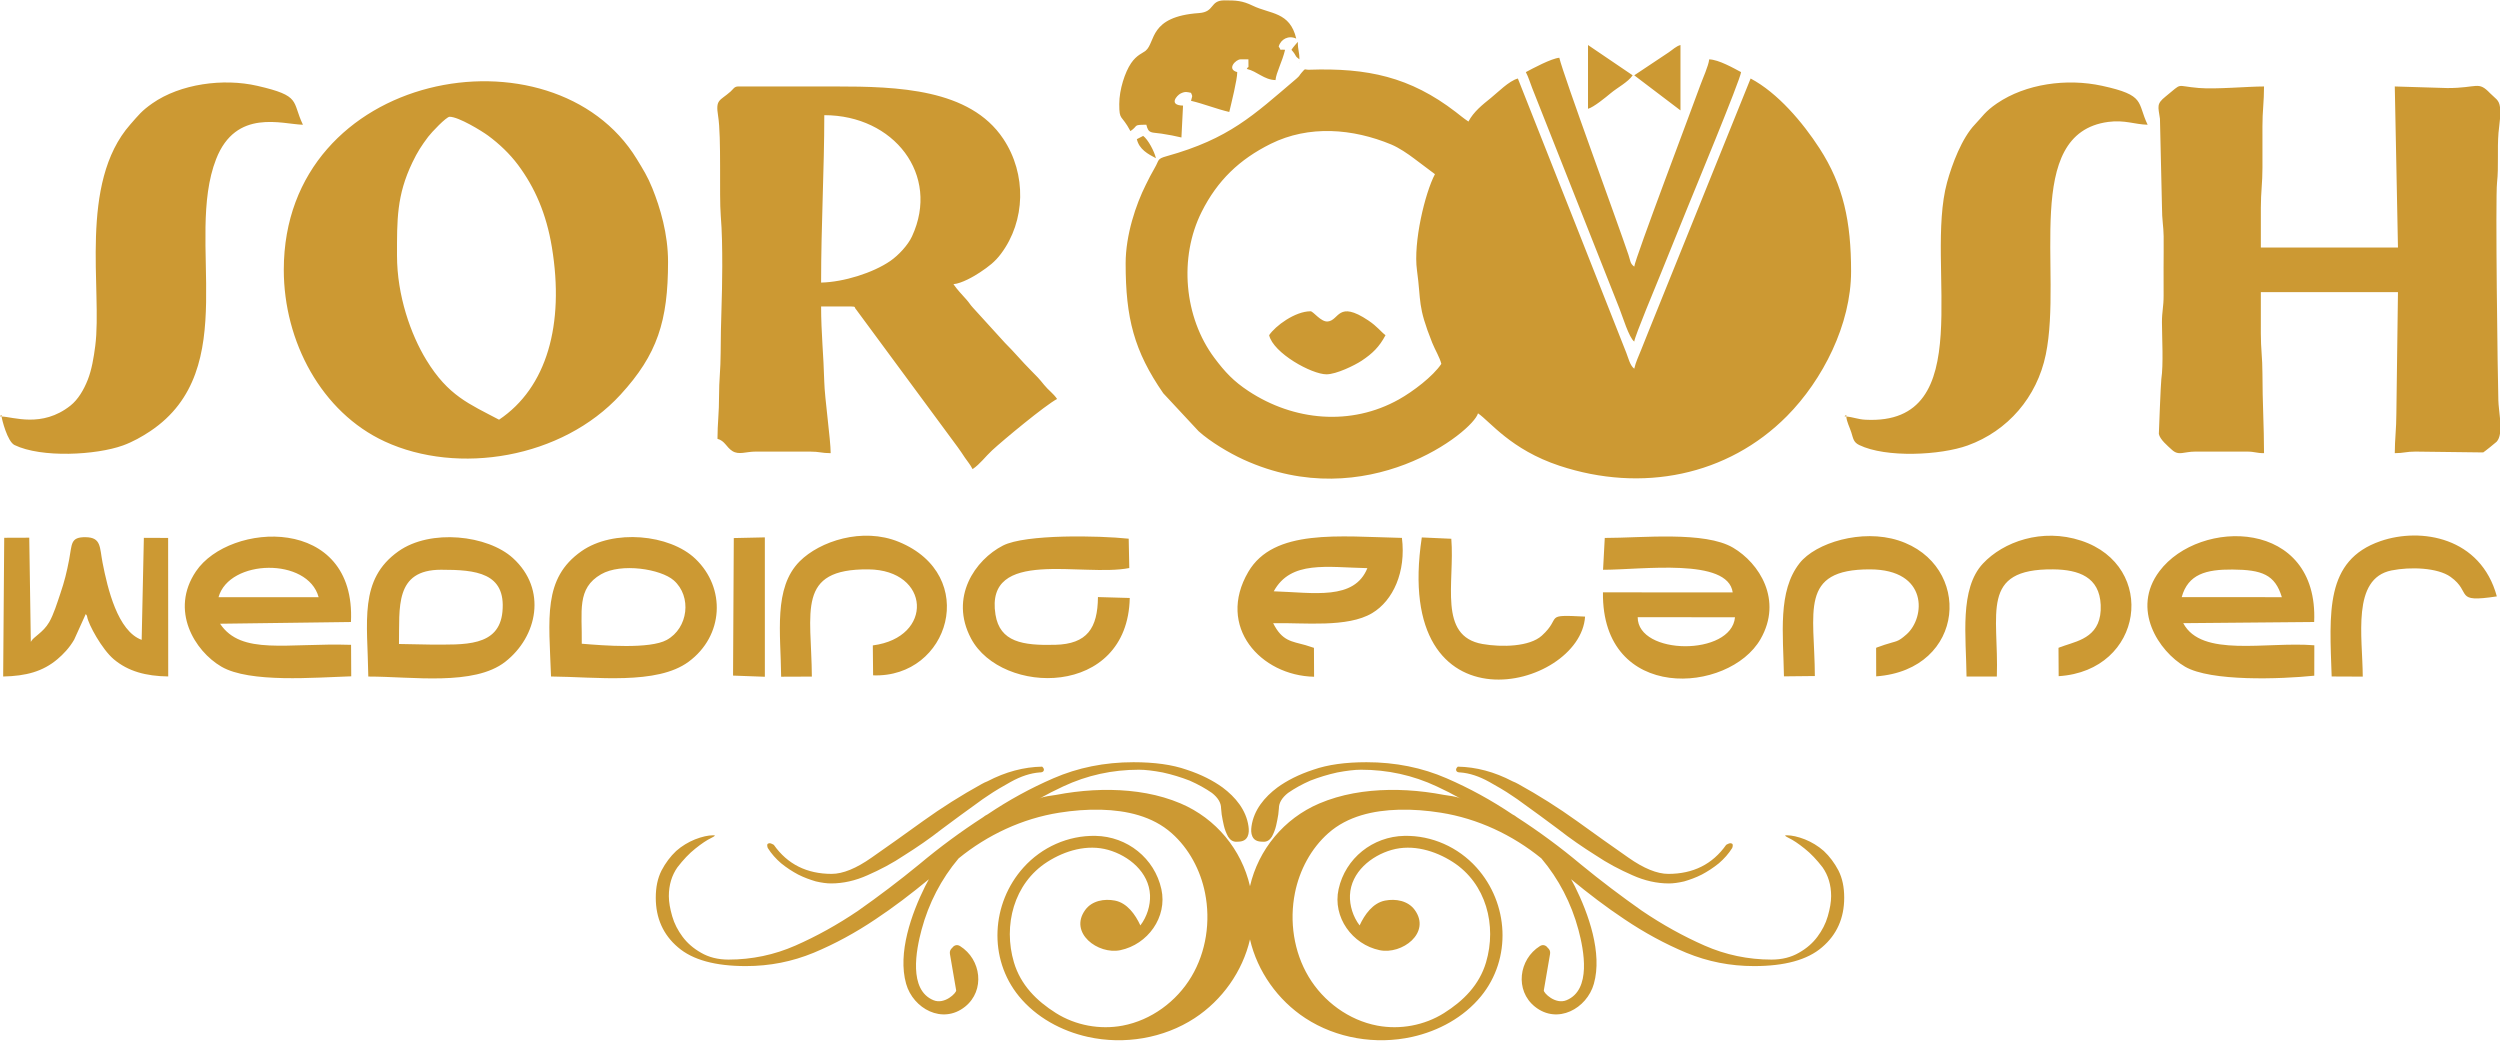 <?xml version="1.0" encoding="UTF-8"?> <!-- Creator: CorelDRAW 2017 --> <svg xmlns="http://www.w3.org/2000/svg" xmlns:xlink="http://www.w3.org/1999/xlink" xml:space="preserve" width="197px" height="82px" style="shape-rendering:geometricPrecision; text-rendering:geometricPrecision; image-rendering:optimizeQuality; fill-rule:evenodd; clip-rule:evenodd" viewBox="0 0 224725 93473"> <defs> <style type="text/css"> <![CDATA[ .fil0 {fill:#CC9933} ]]> </style> </defs> <g id="Layer_x0020_1">  <path class="fil0" d="M28642 53648l-9000 2c961,-3446 8027,-3601 9000,-2zm100919 -20971c-756,1128 -2550,2487 -3824,3198 -4295,2402 -9427,1941 -13519,-761 -1335,-882 -2106,-1706 -3051,-2968 -2739,-3656 -3208,-9033 -1152,-13133 1416,-2825 3400,-4722 6209,-6117 3441,-1708 7387,-1374 10837,60 695,290 1491,835 2043,1252l1883 1414c-895,1691 -1961,6132 -1616,8638 398,2888 24,3138 1369,6514 259,649 687,1331 821,1903zm-28377 -9030c0,4910 755,7867 3381,11668l3178 3414c1050,946 2743,1959 4041,2551 11082,5057 20639,-2534 21073,-4160 1079,722 2936,3259 7326,4713 7407,2454 15121,903 20443,-4462 3222,-3250 5768,-8253 5768,-13007 0,-4475 -686,-7738 -2838,-11064 -1502,-2320 -3750,-4985 -6192,-6277l-9192 22767c-209,522 -419,1049 -655,1638 -237,592 -471,1062 -615,1679 -384,-282 -530,-967 -717,-1434l-4544 -11506c-890,-2222 -1741,-4419 -2601,-6573l-2600 -6571c-798,213 -1799,1244 -2416,1740 -773,623 -1556,1240 -2027,2129 -458,-307 -727,-540 -1144,-862 -4101,-3155 -7938,-3977 -13181,-3796 -444,16 -277,-192 -667,261 -258,300 -116,230 -470,543 -22,20 -55,47 -78,66 -3781,3214 -5955,5334 -11586,6902 -896,250 -647,335 -1081,1069 -311,526 -503,928 -792,1502 -886,1765 -1814,4497 -1814,7070zm-65497 -715c0,-3187 -41,-5397 1383,-8363 461,-960 811,-1496 1419,-2307 293,-392 1630,-1800 1927,-1800 811,0 2898,1281 3462,1697 999,737 1944,1633 2682,2622 1508,2021 2550,4378 3050,7412 1143,6934 -454,12623 -4751,15500 -2691,-1424 -4561,-2141 -6532,-5363 -1400,-2288 -2640,-5790 -2640,-9398zm-10177 1289c0,6434 3382,12799 9077,15431 6574,3040 15925,1541 21199,-4217 3302,-3604 4265,-6604 4265,-11931 0,-2512 -699,-4846 -1411,-6615 -422,-1049 -834,-1700 -1394,-2619 -7511,-12308 -31736,-8010 -31736,9951zm168974 -287c0,861 -3,1722 3,2582 5,1039 -153,1432 -149,2431 5,1440 142,3786 -57,5102 -47,303 -225,4896 -222,4919 90,504 804,1090 1167,1425 627,581 1042,167 2125,167l4586 0c796,0 850,142 1576,142 0,-2389 -144,-4623 -143,-7165 1,-1405 -149,-2247 -144,-3583 5,-1242 1,-2484 1,-3727l12325 0 -143 10893c0,1389 -143,2337 -143,3582 817,0 991,-142 1863,-142l6084 76c65,-25 1139,-887 1204,-958 167,-178 261,-435 308,-737l0 -1356c-51,-577 -135,-1157 -149,-1607 -60,-2005 -277,-18197 -117,-19619 156,-1387 7,-2969 130,-4456 34,-410 101,-808 136,-1260l0 -1039c-79,-684 -446,-794 -894,-1258 -1087,-1130 -1091,-464 -3836,-464l-4729 -143 286 14475 -12325 0c0,-1194 1,-2388 0,-3583 -1,-1404 148,-2247 144,-3582 -5,-1243 3,-2485 -1,-3727 -5,-1335 143,-2179 143,-3583 -1492,0 -4311,265 -5868,136 -2201,-183 -1366,-528 -2978,764 -843,676 -669,883 -509,2005l183 7988c-3,1074 138,1683 149,2573 11,904 -6,1823 -6,2729zm-120675 1434c0,-5188 287,-10177 287,-15049 6246,0 10447,5356 7885,10894 -368,796 -1218,1704 -1948,2209 -1556,1074 -4193,1900 -6224,1946zm-8885 -1434c0,2763 -144,5042 -144,7739 0,1481 -151,2527 -144,3869 8,1494 -142,2509 -142,3871 670,179 789,751 1341,1099 592,371 1208,48 2098,48l4873 0c872,0 1046,142 1863,142 0,-1217 -540,-4934 -577,-6445 -55,-2277 -283,-4375 -283,-6740l2723 0c437,0 236,82 435,282l9128 12371c257,344 403,587 640,935 302,444 437,553 690,1031 679,-456 1136,-1115 1754,-1686 1012,-936 4772,-4054 5842,-4621 -334,-497 -785,-788 -1169,-1268 -438,-550 -662,-778 -1160,-1275 -866,-866 -1501,-1652 -2365,-2508l-2868 -3152c-288,-309 -302,-411 -574,-715 -396,-445 -866,-931 -1180,-1401 732,-60 1841,-696 2381,-1058 797,-534 1344,-940 1899,-1683 2195,-2936 2323,-7142 194,-10332 -3001,-4498 -9495,-4698 -15080,-4698l-8742 0c-358,0 -437,237 -688,459 -976,864 -1365,673 -1117,2201 307,1895 87,7146 236,8942 118,1436 136,2951 136,4593zm-64781 13472c21,248 521,2253 1162,2565 2422,1175 7343,907 9751,36 862,-311 1726,-798 2447,-1280 8352,-5582 3070,-17160 5924,-24460 1789,-4577 5945,-3130 7804,-3088 -1022,-2130 -105,-2580 -4099,-3497 -3064,-704 -6923,-181 -9434,1573 -968,677 -1237,1049 -1979,1891 -4680,5303 -2510,14915 -3157,19917 -136,1053 -320,2151 -676,3050 -346,875 -862,1768 -1555,2315 -2561,2028 -5156,1001 -6188,978l0 -143 -143 102 0 21 143 20zm165820 0c41,491 289,925 447,1417 183,569 193,894 716,1148 2403,1166 7301,922 9751,36 3599,-1302 6229,-4337 7019,-8173 1533,-7454 -2146,-19867 5606,-20908 1489,-200 2383,227 3549,253 -978,-2039 -140,-2639 -4096,-3500 -3186,-693 -6855,-180 -9438,1574 -1088,739 -1321,1204 -1981,1889 -1181,1229 -2066,3577 -2515,5224 -2037,7464 2953,21864 -7339,21329 -674,-35 -1102,-238 -1719,-289l0 -143 -166 119 166 24zm-28806 -30957c246,465 373,934 572,1435l7843 19817c280,696 854,2620 1330,2969 40,-471 2015,-5180 2376,-6081 831,-2079 1606,-3944 2436,-6019 378,-945 4734,-11440 4790,-12121 -641,-339 -2014,-1128 -2866,-1146 -46,554 -589,1739 -806,2347 -655,1834 -5871,15584 -5930,16284 -382,-280 -334,-504 -519,-1057 -991,-2951 -5843,-16111 -6217,-17718 -725,61 -2401,968 -3009,1290zm-36547 2866c0,1555 184,888 1004,2437 747,-500 181,-573 1432,-573 193,827 445,662 1351,799 715,109 1199,206 1802,347l144 -2866c-1337,-30 -556,-920 -216,-1088 421,-206 587,-131 933,-59 171,371 101,280 0,717 1108,258 2300,738 3440,1003 194,-836 716,-2895 716,-3583 -999,-266 -110,-1146 286,-1146l717 0c0,1131 59,451 -143,860 938,218 1543,980 2580,1003 55,-669 612,-1660 859,-2723 -665,-55 -250,153 -573,-287 179,-671 896,-1043 1577,-717 -567,-2428 -2336,-2193 -3917,-2962 -936,-455 -1504,-477 -2533,-477 -1348,0 -843,1043 -2296,1143 -4519,313 -3878,2616 -4788,3382 -255,215 -807,377 -1313,1123 -547,803 -1062,2371 -1062,3667zm13472 20782c378,1619 3836,3520 5159,3517 881,-2 2517,-799 3156,-1221 967,-640 1592,-1246 2147,-2296 -410,-301 -729,-779 -1543,-1323 -2763,-1849 -2603,-15 -3646,91 -614,63 -1304,-918 -1546,-918 -1393,0 -3165,1311 -3727,2150zm32820 -23361l4156 3153 0 -5876c-393,105 -684,408 -1059,660l-3097 2063zm-4156 3010c508,-136 1603,-1038 2039,-1401 626,-521 1564,-997 1974,-1609l-4013 -2723 0 5733zm-40555 2730c214,928 1012,1340 1716,1712 -146,-623 -708,-1684 -1147,-2006l-569 294zm13898 -8033c539,620 236,507 716,860 0,-727 -143,-781 -143,-1577l-263 310c-163,199 -173,202 -310,407zm716 1146c15,15 43,-63 43,-43l0 0c-3,3 -57,29 -43,43zm-23369 63812c-794,62 -1668,338 -2599,860 -656,369 -1368,767 -2078,1259 -302,184 -574,398 -876,613 -1039,737 -2106,1535 -3227,2364 -1095,860 -2216,1627 -3337,2332 -1094,737 -2215,1321 -3336,1812 -1094,491 -2189,737 -3282,737 -383,0 -848,-62 -1368,-184 -520,-154 -1039,-338 -1587,-615 -519,-276 -1039,-613 -1531,-1013 -465,-398 -876,-858 -1203,-1381 -82,-245 -55,-369 55,-399 136,-61 272,0 492,123 1231,1750 2981,2610 5196,2610 1013,0 2216,-491 3610,-1474 1423,-982 2954,-2088 4622,-3284 1669,-1198 3420,-2303 5253,-3316 162,-93 354,-184 519,-246 1641,-859 3281,-1289 4922,-1319 137,122 192,244 137,368 -55,123 -192,153 -382,153zm19144 5762c-133,-283 -125,-611 -82,-920 207,-1470 1171,-2626 2327,-3491 847,-614 1914,-1166 3227,-1596 1313,-460 2899,-675 4786,-675 2599,0 5005,491 7193,1443 2051,889 4021,1963 5936,3253 136,61 273,153 383,245 1996,1290 3911,2702 5743,4237 1832,1504 3665,2885 5497,4174 1860,1260 3748,2302 5635,3131 1886,830 3911,1259 6016,1259 958,0 1777,-215 2462,-613 711,-400 1258,-891 1667,-1443 412,-553 739,-1167 931,-1842 192,-675 300,-1259 300,-1811 0,-1014 -272,-1873 -765,-2579 -519,-675 -1067,-1259 -1614,-1688 -574,-461 -1039,-768 -1421,-952 -356,-184 -439,-245 -192,-245 465,0 1011,123 1641,368 602,246 1175,583 1695,1043 521,492 958,1075 1313,1750 357,707 519,1504 519,2456 0,1811 -655,3316 -1995,4451 -1313,1136 -3365,1689 -6100,1689 -2160,0 -4156,-400 -6099,-1197 -1914,-799 -3775,-1812 -5552,-3009 -1641,-1088 -3234,-2306 -4805,-3602 119,213 235,429 345,648 1218,2448 2486,5990 1702,8755 -629,2222 -3267,3684 -5301,2051 -1816,-1456 -1455,-4250 454,-5445 284,-178 555,-58 699,156 153,120 253,309 212,548 -187,1093 -374,2184 -562,3277 -37,216 1028,1301 2040,885 2260,-929 1560,-4507 1073,-6330 -639,-2389 -1776,-4573 -3333,-6418 -2595,-2114 -5726,-3583 -9042,-4108 -1250,-198 -2518,-302 -3782,-267 -2270,64 -4587,567 -6325,2106 -1562,1381 -2592,3332 -3001,5366 -512,2553 -110,5303 1227,7539 1336,2235 3618,3913 6178,4396 2042,386 4232,-19 5993,-1127 1747,-1099 3176,-2528 3779,-4562 980,-3305 23,-7093 -2997,-9026 -1592,-1018 -3602,-1614 -5482,-1081 -1838,521 -3666,1998 -3754,4072 -39,922 275,1946 869,2716 453,-981 1187,-2019 2289,-2232 947,-183 2057,4 2664,840 1501,2062 -1149,4038 -3157,3618 -2452,-513 -4242,-2962 -3687,-5484 612,-2779 3066,-4738 5922,-4791 2466,-47 4826,1014 6472,2841 2903,3222 3188,8183 408,11577 -1550,1892 -3817,3128 -6205,3655 -3253,719 -6796,134 -9585,-1687 -2476,-1617 -4312,-4206 -4977,-7079 -665,2873 -2500,5462 -4976,7079 -2789,1821 -6332,2406 -9585,1687 -2388,-527 -4655,-1763 -6205,-3655 -2780,-3394 -2495,-8355 408,-11577 1646,-1827 4006,-2888 6471,-2841 2857,53 5311,2012 5922,4791 556,2522 -1234,4971 -3687,5484 -2006,420 -4658,-1556 -3157,-3618 608,-836 1717,-1023 2666,-840 1101,213 1835,1251 2289,2232 593,-770 908,-1794 868,-2716 -88,-2074 -1916,-3551 -3754,-4072 -1881,-533 -3890,63 -5482,1081 -3020,1933 -3977,5721 -2998,9026 604,2034 2033,3463 3780,4562 1761,1108 3951,1513 5993,1127 2560,-483 4842,-2161 6178,-4396 1337,-2236 1739,-4986 1226,-7539 -407,-2034 -1438,-3985 -3000,-5366 -1738,-1539 -4055,-2042 -6324,-2106 -1266,-35 -2533,69 -3782,267 -3317,525 -6448,1994 -9043,4108 -1557,1845 -2694,4029 -3332,6418 -488,1823 -1188,5401 1071,6330 1013,416 2078,-669 2041,-885 -188,-1093 -375,-2184 -562,-3277 -41,-239 60,-428 211,-548 146,-214 416,-334 700,-156 1909,1195 2270,3989 455,5445 -2036,1633 -4673,171 -5302,-2051 -784,-2765 484,-6307 1702,-8755 109,-219 225,-435 345,-648 -1570,1296 -3165,2514 -4805,3602 -1778,1197 -3638,2210 -5552,3009 -1942,797 -3939,1197 -6099,1197 -2735,0 -4787,-553 -6100,-1689 -1340,-1135 -1996,-2640 -1996,-4451 0,-952 164,-1749 520,-2456 355,-675 792,-1258 1313,-1750 519,-460 1094,-797 1695,-1043 630,-245 1176,-368 1641,-368 247,0 165,61 -192,245 -382,184 -847,491 -1421,952 -547,429 -1095,1013 -1614,1688 -493,706 -766,1565 -766,2579 0,552 109,1136 301,1811 192,675 519,1289 930,1842 410,552 957,1043 1668,1443 684,398 1504,613 2462,613 2105,0 4129,-429 6015,-1259 1887,-829 3775,-1871 5635,-3131 1833,-1289 3666,-2670 5498,-4174 1833,-1535 3747,-2947 5744,-4237 108,-92 246,-184 383,-245 1914,-1290 3883,-2364 5934,-3253 2189,-952 4595,-1443 7194,-1443 1886,0 3474,215 4786,675 1313,430 2379,982 3227,1596 1156,865 2120,2021 2327,3491 43,309 51,637 -82,920 -197,416 -602,469 -1014,469 -301,0 -547,-153 -739,-459 -163,-308 -301,-645 -383,-1014 -82,-337 -137,-675 -191,-982 -28,-338 -54,-490 -54,-552 0,-492 -274,-952 -821,-1382 -575,-399 -1231,-767 -1997,-1105 -792,-307 -1585,-552 -2434,-737 -820,-153 -1531,-245 -2133,-245 -2379,0 -4649,491 -6811,1504 -717,330 -1435,699 -2152,1098 403,-224 1082,-256 1534,-342 542,-104 1087,-191 1634,-259 1097,-137 2203,-203 3308,-184 2125,36 4275,380 6238,1216 3189,1358 5475,4155 6232,7436 759,-3281 3045,-6078 6233,-7436 1963,-836 4113,-1180 6237,-1216 1106,-19 2212,47 3309,184 548,68 1093,155 1635,259 451,86 1130,118 1532,342 -716,-399 -1434,-768 -2151,-1098 -2162,-1013 -4431,-1504 -6811,-1504 -602,0 -1313,92 -2133,245 -848,185 -1641,430 -2434,737 -767,338 -1422,706 -1997,1105 -546,430 -821,890 -821,1382 0,62 -26,214 -55,552 -53,307 -108,645 -190,982 -82,369 -220,706 -383,1014 -192,306 -438,459 -738,459 -412,0 -818,-53 -1015,-469zm18327 -5915c-55,-124 0,-246 136,-368 1641,30 3282,460 4924,1319 164,62 355,153 519,246 1833,1013 3583,2118 5252,3316 1668,1196 3199,2302 4622,3284 1394,983 2598,1474 3610,1474 2215,0 3965,-860 5196,-2610 219,-123 356,-184 492,-123 110,30 137,154 55,399 -328,523 -737,983 -1203,1381 -492,400 -1012,737 -1532,1013 -546,277 -1066,461 -1587,615 -519,122 -984,184 -1366,184 -1094,0 -2189,-246 -3283,-737 -1121,-491 -2242,-1075 -3336,-1812 -1121,-705 -2242,-1472 -3337,-2332 -1121,-829 -2187,-1627 -3227,-2364 -302,-215 -574,-429 -875,-613 -711,-492 -1422,-890 -2079,-1259 -930,-522 -1806,-798 -2599,-860 -190,0 -327,-30 -382,-153zm65207 -15609c574,-2066 2192,-2494 4563,-2478 2639,19 3826,445 4438,2485l-9001 -7zm-48902 1807l8747 5c-318,3510 -8750,3436 -8747,-5zm-146927 5331c2056,-42 3569,-449 4882,-1561 512,-434 1063,-1000 1498,-1749l1043 -2303c49,76 108,107 127,239 100,677 1333,2933 2395,3826 1293,1087 2891,1516 4891,1543l-8 -12451 -2182 -9 -197 9171c-2154,-784 -3058,-4590 -3515,-6935 -270,-1391 -106,-2273 -1515,-2293 -1392,-20 -1220,611 -1485,1996 -227,1183 -421,1971 -797,3077 -273,806 -601,1876 -999,2563 -560,965 -1416,1302 -1653,1772l-140 -9364 -2251 8 -94 12470zm38401 -2870l-2822 -53c61,-3277 -417,-6674 3790,-6674 3109,0 5845,255 5510,3775 -303,3181 -3460,2952 -6478,2952zm13609 -77c42,-2939 -471,-4969 1735,-6242 1809,-1044 5366,-477 6532,545 1645,1443 1309,4295 -633,5359 -1516,831 -5659,504 -7634,338zm62203 -4712c1534,-2801 4780,-2155 8416,-2082 -1179,2915 -4801,2198 -8416,2082zm-12944 600l-2859 -82c-25,2801 -969,4220 -3841,4292 -2928,74 -4977,-250 -5371,-2721 -969,-6061 7852,-3347 12029,-4181l-53 -2637c-2672,-284 -9274,-419 -11298,615 -2502,1279 -4842,4649 -2874,8355 2735,5149 14080,5353 14267,-3641zm-31337 7077l2761 -11c-36,-5850 -1440,-9699 5087,-9638 5569,53 5909,6120 393,6835l26 2691c6874,249 9609,-9002 2312,-11998 -3281,-1347 -7116,-48 -8907,1744 -2385,2386 -1705,6469 -1672,10377zm90143 -32l2777 -29c-18,-5765 -1465,-9601 4955,-9588 5259,11 4988,4338 3290,5839 -841,744 -865,570 -1975,939l-510 179c-62,22 -175,53 -253,97l7 2564c8112,-594 8697,-10068 1993,-12221 -3280,-1054 -7433,209 -8878,2046 -1985,2523 -1473,6334 -1406,10174zm16412 15l2724 2c191,-5673 -1567,-9697 5055,-9635 2337,22 4168,702 4281,3189 128,2792 -1881,3202 -3256,3669 -82,28 -202,73 -269,97 -68,24 -184,55 -269,100l15 2546c7669,-483 8919,-9902 2025,-12180 -3534,-1167 -7007,111 -8826,2052 -2132,2275 -1516,6572 -1480,10160zm32821 -4l2795 12c-12,-3569 -1020,-8819 2587,-9545 1689,-340 4145,-252 5305,578 1990,1424 214,2355 4160,1756 -1440,-5322 -6818,-6226 -10455,-4970 -5025,1736 -4583,6437 -4392,12169zm-67111 -5383c-3842,-197 -2007,9 -3886,1712 -1101,997 -3573,1057 -5331,752 -4030,-700 -2482,-5524 -2808,-9461l-2652 -119c-2701,17902 14258,13713 14677,7116zm-76588 5303l2859 105 -1 -12529 -2792 61 -66 12363zm52229 104l-12 -2598 -758 -243c-1249,-350 -2096,-350 -2910,-1975 2801,-54 6676,424 8901,-904 1886,-1126 3056,-3710 2675,-6761 -5644,-124 -11526,-855 -13813,3059 -2876,4924 1118,9325 5917,9422zm-68591 -23c4025,32 9502,780 12359,-1320 3171,-2331 3371,-6634 615,-9262 -2316,-2209 -7375,-2690 -10242,-678 -3489,2447 -2915,6030 -2732,11260zm-16425 5c3960,0 9504,866 12310,-1327 2893,-2260 3787,-6503 691,-9321 -2272,-2069 -7407,-2653 -10291,-612 -3584,2537 -2775,6308 -2710,11260zm110992 -9597c3484,0 11232,-1107 11654,2036l-11664 -8c-122,9943 11342,9138 14169,4197 2007,-3508 -114,-6823 -2473,-8211 -2548,-1501 -8163,-876 -11533,-876l-153 2862zm63931 9521l5 -2734c-4341,-349 -10134,1133 -11783,-1988l11768 -105c414,-9297 -10301,-9366 -13909,-4566 -2566,3415 -59,7197 2296,8579 2307,1353 8601,1124 11623,814zm-176458 56l-15 -2830c-5792,-188 -9856,969 -11775,-1897l11764 -155c483,-9649 -10919,-9025 -13933,-4552 -2360,3501 -122,7159 2288,8565 2547,1487 8415,969 11671,869z"></path> </g> </svg> 